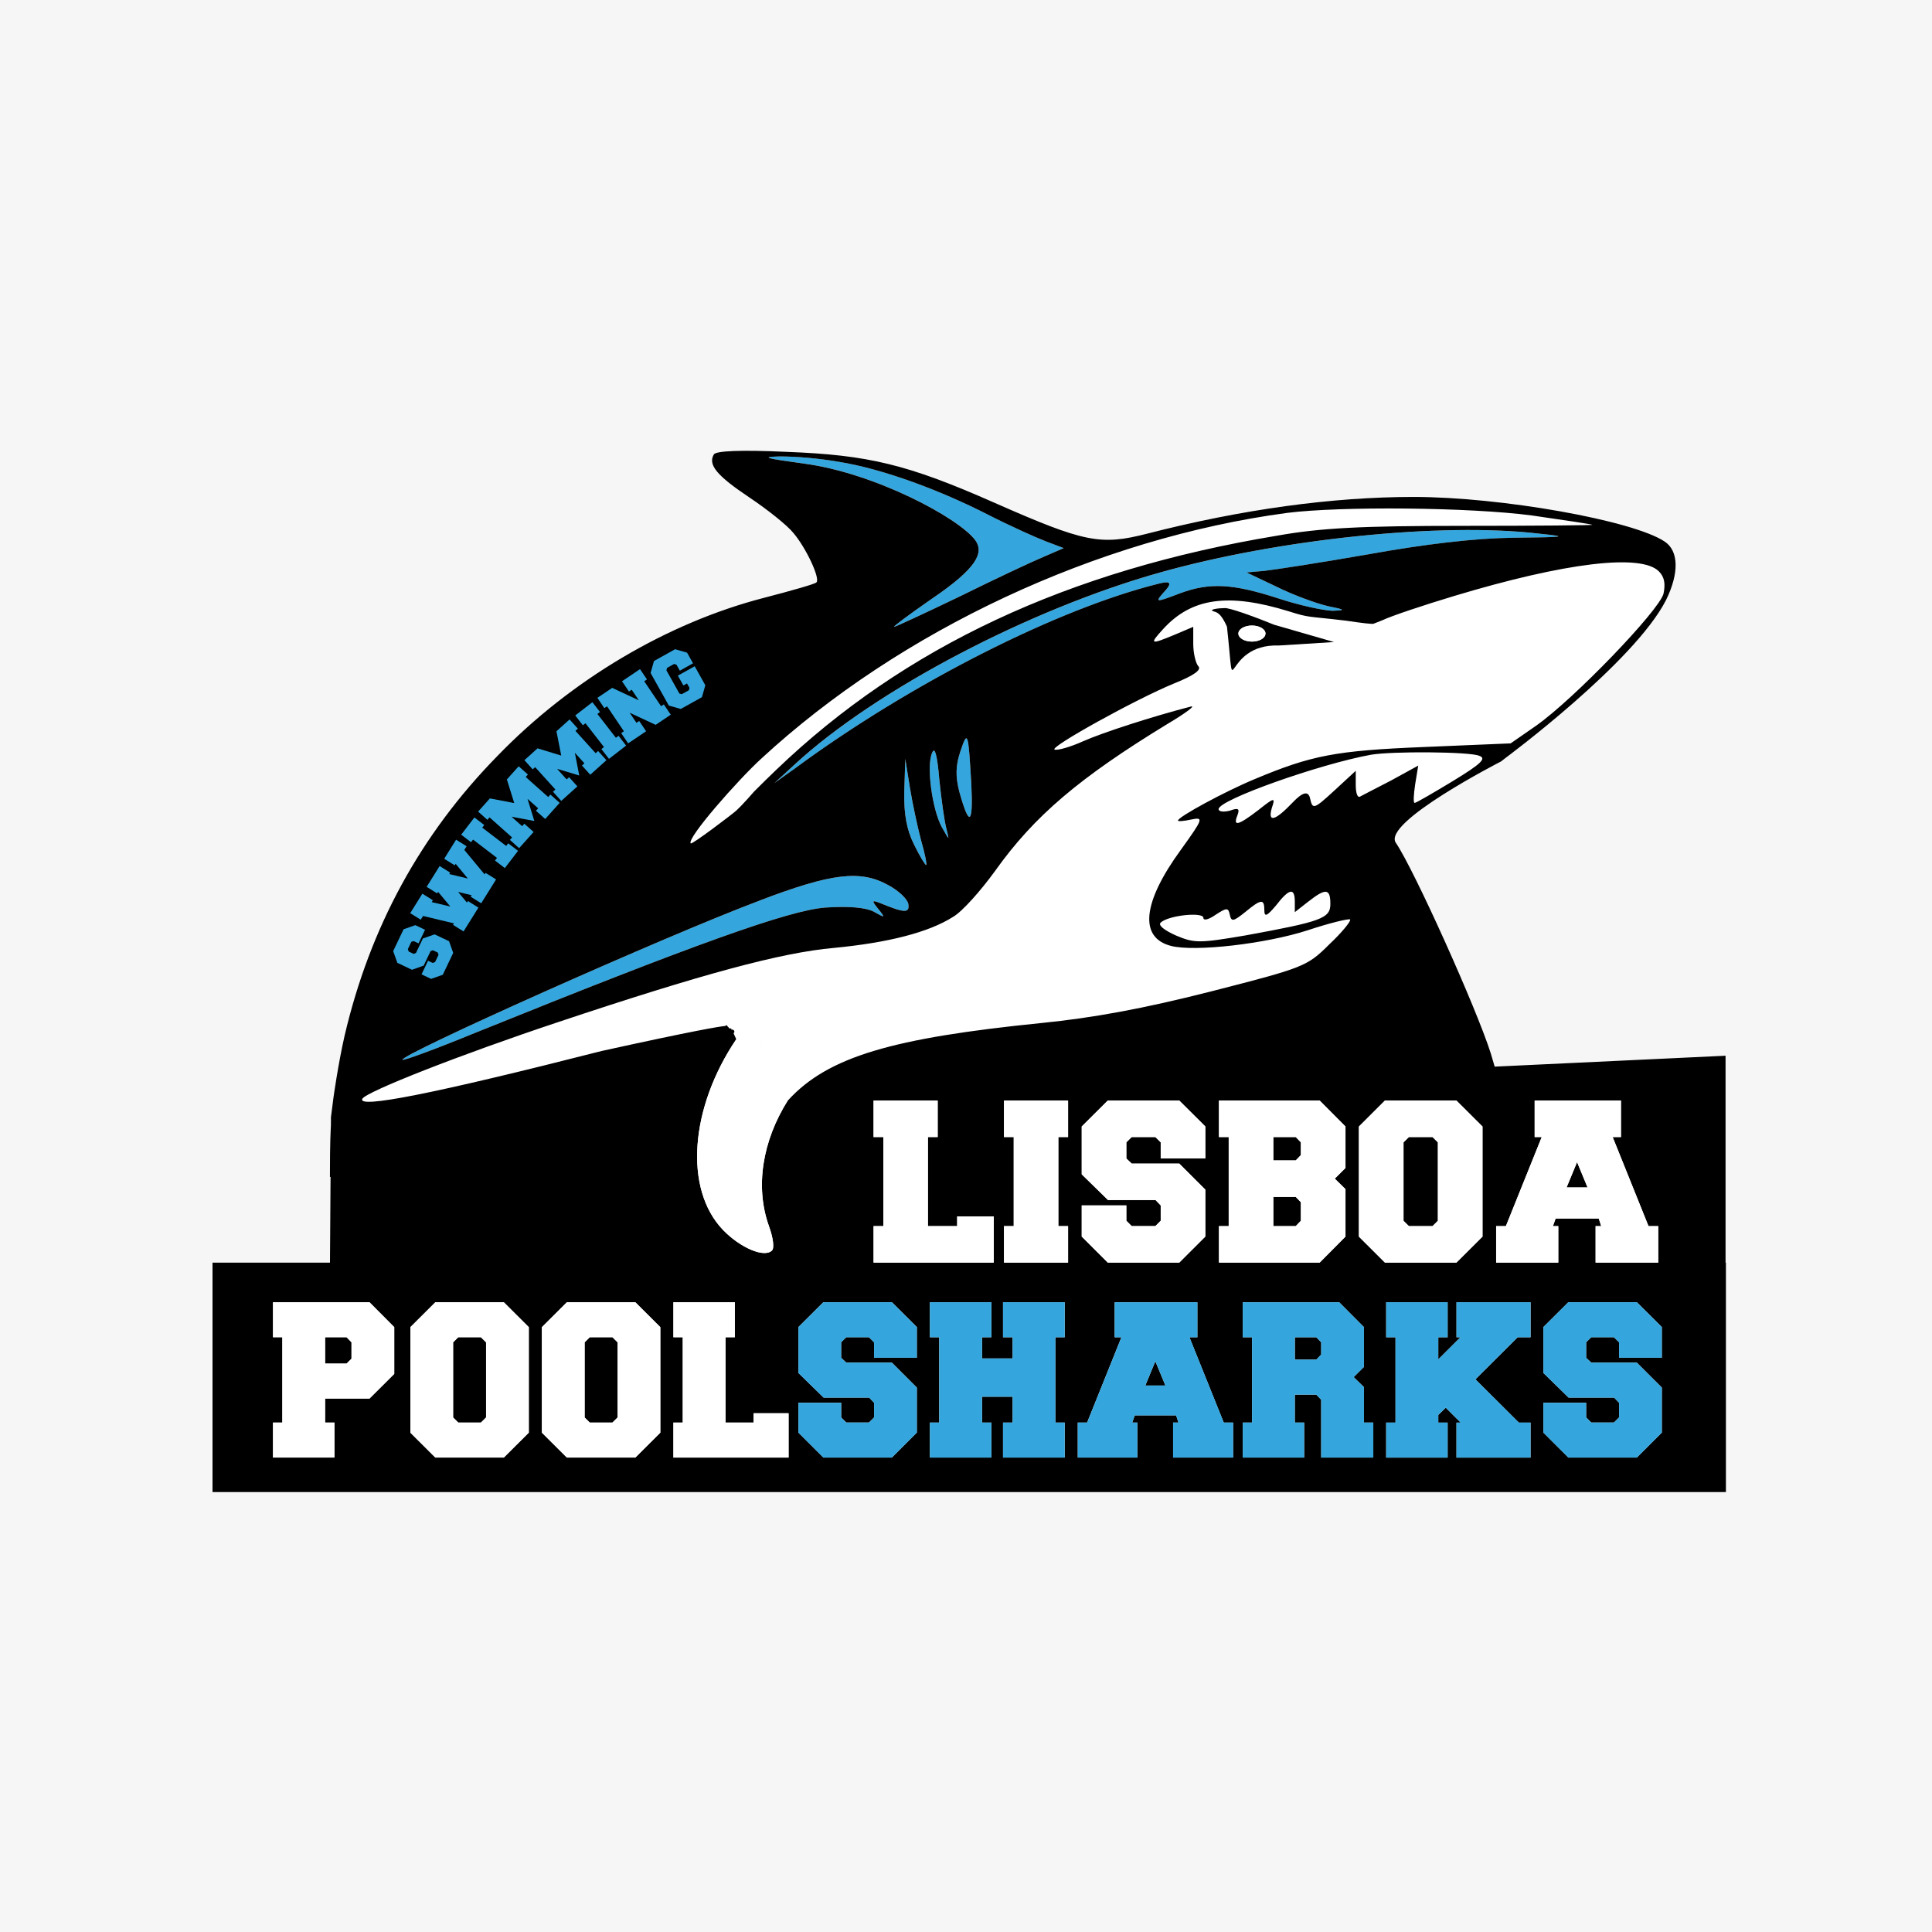 <svg xmlns="http://www.w3.org/2000/svg" fill="none" viewBox="0 0 300 300" height="300" width="300">
<rect x="0" y="0" width="300" height="300" fill="#333333" stroke="none"/>
<g clip-path="url(#clip0_226_11075)">
<path fill="#F6F6F6" d="M300 0H0V300H300V0Z"></path>
<g clip-path="url(#clip1_226_11075)">
<path fill="#34A6DD" d="M140.574 117.841L140.414 122.908C140.334 126.526 140.807 128.859 141.913 131.11C142.779 132.877 143.648 134.325 143.805 134.325C143.961 134.325 143.648 132.634 143.015 130.464C142.462 128.373 141.676 124.675 141.28 122.262L140.57 117.838L140.574 117.841Z"></path>
<path fill="#34A6DD" d="M144.751 116.876C143.805 118.886 144.751 125.72 146.25 128.457C147.433 130.547 147.433 130.627 146.96 128.7C146.643 127.575 146.17 124.113 145.854 121.06C145.537 117.199 145.144 115.914 144.748 116.879"></path>
<path fill="#34A6DD" d="M73.779 160.383C108.003 146.552 122.593 141.322 128.192 140.923C131.9 140.68 134.421 140.923 135.684 141.565C137.499 142.611 137.499 142.531 136.393 141.163C135.291 139.794 135.371 139.715 136.786 140.277C140.494 141.805 141.283 141.805 141.047 140.36C140.89 139.555 139.471 138.27 137.969 137.464C133.632 135.051 129.215 135.534 117.859 139.878C103.113 145.427 61.791 163.925 62.5 164.567C62.657 164.727 67.703 162.88 73.776 160.387"></path>
<path fill="#34A6DD" d="M212.491 86.074C221.402 84.467 229.053 83.581 234.966 83.501C243.324 83.421 243.64 83.341 238.91 82.859C223.847 81.088 198.771 83.665 180.16 88.891C159.814 94.6 135.92 107.146 123.382 118.727L120.228 121.623L123.382 119.369C141.363 106.1 164.387 94.44 180.16 90.578C181.686 90.203 181.974 90.552 181.026 91.624C179.214 93.634 179.291 93.634 183.315 92.106C187.888 90.415 191.516 90.658 198.458 92.912C201.849 94.037 205.713 94.839 206.975 94.839C209.024 94.759 208.947 94.679 206.186 94.117C204.45 93.714 200.903 92.426 198.301 91.141L193.571 88.891L196.333 88.647C197.832 88.488 205.167 87.359 212.498 86.074"></path>
<path fill="white" d="M198.141 140.6C196.722 142.288 196.326 142.451 196.326 141.322C196.326 139.555 195.853 139.555 193.331 141.645C191.516 143.093 191.203 143.173 190.966 142.048C190.729 140.923 190.493 140.923 188.757 142.048C187.731 142.774 186.865 143.014 186.865 142.531C186.865 141.565 181.422 142.128 180.24 143.257C179.767 143.659 180.793 144.462 182.605 145.267C185.446 146.472 186.232 146.472 193.331 145.267C205.24 143.093 206.579 142.611 206.579 140.36C206.579 137.947 205.869 137.867 203.108 140.038L201.059 141.645V140.038C201.059 137.784 200.193 137.947 198.141 140.6Z"></path>
<path fill="#34A6DD" d="M151.453 83.9C152.823 85.835 151.686 88.241 144.671 92.988C141.2 95.402 138.598 97.332 138.835 97.332C139.071 97.332 143.725 95.159 149.088 92.585C154.451 89.929 160.287 87.196 162.022 86.474L165.177 85.106L162.415 84.06C160.916 83.498 156.816 81.647 153.348 79.879C146.285 76.275 137.284 72.813 130.084 71.677C127.079 71.167 123.73 70.872 121.014 70.872C118.019 70.951 118.962 71.195 124.958 71.997C135.771 73.455 148.841 80.362 151.453 83.897"></path>
<path fill="white" d="M114.312 125.884C115.411 124.87 117.066 122.942 117.066 122.942C119.918 120.133 117.623 122.345 120.541 119.532C140.414 100.472 165.806 88.571 198.298 83.182C205.08 81.977 211.469 81.654 227.241 81.654C238.361 81.654 247.351 81.57 247.271 81.494C247.191 81.414 242.934 80.768 237.888 80.046C228.107 78.758 208.158 78.598 199.877 79.643C170.383 83.581 139.788 97.898 118.256 117.761C114.628 121.06 106.552 130.238 107.262 130.964C107.418 131.203 113.727 126.425 114.315 125.884"></path>
<path fill="#34A6DD" d="M149.088 116.796C148.378 118.966 148.378 120.574 148.931 122.828C150.507 128.536 151.14 128.134 150.823 121.703C150.35 113.58 150.27 113.257 149.088 116.796Z"></path>
<path fill="white" d="M188.045 153.948C202.475 150.25 202.948 150.09 206.419 146.632C208.391 144.784 209.81 143.013 209.653 142.774C209.417 142.611 206.419 143.336 203.028 144.462C196.562 146.552 185.523 147.84 181.815 146.875C176.849 145.59 177.402 140.121 183.391 131.919C186.862 127.092 186.939 126.852 184.967 127.255C183.864 127.498 182.918 127.578 182.918 127.415C182.918 126.852 190.173 122.911 194.827 120.98C203.661 117.282 207.365 116.556 221.165 115.994L234.573 115.431L238.517 112.695C244.353 108.594 257.601 94.843 258.31 92.186C258.627 90.658 258.47 89.613 257.601 88.727C254.839 85.915 243.01 87.363 225.899 92.509C221.089 93.957 216.042 95.645 214.7 96.287L213.281 96.85C213.084 96.928 211.638 96.767 208.944 96.367C202.885 95.645 203.424 95.964 200.113 94.919C190.73 92.023 185.05 92.828 180.633 97.652C178.424 100.065 178.584 100.145 182.448 98.537L185.286 97.332V99.985C185.286 101.433 185.679 103.041 186.076 103.444C186.629 104.007 185.366 104.889 182.368 106.097C176.452 108.51 162.812 116.07 163.758 116.393C164.231 116.553 166.203 115.99 168.175 115.108C171.249 113.74 178.977 111.247 184.893 109.719C185.759 109.479 184.184 110.684 181.342 112.375C167.622 120.741 160.603 126.693 154.531 135.214C152.322 138.27 149.404 141.569 147.985 142.371C144.198 144.784 137.889 146.392 129.451 147.194C121.25 147.917 108.868 151.295 86.71 158.695C71.49 163.762 56.98 169.471 56.271 170.599C55.325 172.207 67.234 169.874 93.416 163.199C107.975 159.994 111.661 159.407 112.593 159.317C112.729 159.216 112.913 159.14 112.913 159.31C113.602 160.046 113.271 159.696 113.428 159.866C113.428 159.866 113.431 159.869 113.442 159.883C113.435 159.876 113.431 159.873 113.428 159.869C113.452 159.893 113.487 159.932 113.532 159.98C113.571 160.018 113.612 160.064 113.654 160.109C113.675 160.13 113.699 160.157 113.72 160.182C113.724 160.189 113.731 160.192 113.734 160.199C113.731 160.196 113.724 160.189 113.72 160.182C113.738 160.203 113.755 160.22 113.776 160.241C113.786 160.251 113.793 160.262 113.8 160.268C113.814 160.282 113.821 160.293 113.835 160.307L114.322 161.383C114.85 160.598 115.414 159.824 116.009 159.067L123.107 169.696C122.85 170.068 122.603 170.443 122.366 170.822H122.405C128.609 164.074 138.609 161.189 161.702 158.862C169.747 158.056 177.631 156.608 188.041 153.955M190.166 94.426C190.796 94.346 194.267 95.551 197.814 96.999L207.149 99.694L198.607 100.232C189.575 99.895 191.982 110.695 190.524 97.301C189.77 95.641 189.22 95.11 188.511 94.95C187.485 94.627 189.3 94.426 190.17 94.426"></path>
<path fill="white" d="M229.683 117.355C228.184 116.712 216.199 116.633 212.885 117.195C204.92 118.643 189.228 124.192 189.228 125.64C189.228 126.043 190.017 126.123 190.963 125.883C192.302 125.397 192.539 125.561 192.146 126.606C191.436 128.377 192.226 128.214 195.38 125.804C197.902 123.793 198.062 123.793 197.509 125.401C196.799 127.814 197.982 127.495 200.743 124.595C202.269 122.986 203.163 122.772 203.425 123.953C203.818 125.72 203.978 125.72 207.212 122.748L210.523 119.692V121.866C210.523 123.071 210.76 123.876 211.156 123.713C211.473 123.553 213.601 122.428 215.966 121.22L220.223 118.886L219.75 121.782C219.514 123.39 219.434 124.678 219.67 124.678C219.907 124.678 222.512 123.151 225.586 121.3C230.083 118.567 230.869 117.761 229.687 117.358"></path>
<path fill="black" d="M201.06 207.644V211.12H204.395L205.157 210.332V208.433L204.395 207.644H201.06Z"></path>
<path fill="black" d="M91.58 207.644L90.783 208.44V220.104L91.58 220.899H95.099L95.899 220.104V208.44L95.099 207.644H91.58Z"></path>
<path fill="black" d="M177.844 215.141H180.963L179.402 211.374L177.844 215.141Z"></path>
<path fill="black" d="M50.48 207.644V211.735H53.819L54.581 210.981V208.433L53.819 207.644H50.48Z"></path>
<path stroke-linejoin="round" stroke-linecap="round" stroke-width="0.592" stroke="black" d="M113.721 160.175C113.721 160.175 113.731 160.185 113.735 160.192"></path>
<path fill="black" d="M113.428 159.862C113.428 159.862 113.435 159.873 113.442 159.88C113.432 159.866 113.425 159.862 113.425 159.862"></path>
<path fill="black" d="M267.944 163.932L232.093 165.627L231.502 163.616C229.294 156.619 219.594 135.068 216.755 130.884C214.519 127.727 233.081 118.237 233.081 118.237L233.749 117.716C233.749 117.716 253.747 102.906 258.707 93.165C260.759 88.984 260.679 85.526 258.47 84.081C253.5 80.782 232.998 77.164 219.514 77.164C206.895 77.164 192.778 79.095 178.112 82.873C170.857 84.724 168.412 84.241 154.374 78.049C140.894 72.094 134.821 70.646 122.123 70.163C115.105 69.84 111.161 70.004 110.844 70.566C109.898 72.174 111.317 73.865 116.364 77.244C119.125 79.091 122.28 81.588 123.226 82.793C125.198 85.123 127.403 89.87 126.773 90.432C126.613 90.672 122.909 91.717 118.572 92.846C103.669 96.704 88.686 105.552 77.25 117.376C65.265 129.599 57.457 143.996 53.513 160.803C52.487 165.307 51.778 170.453 51.778 170.453L51.385 173.52C51.392 173.77 51.395 173.982 51.392 174.176H51.385V174.697C51.346 175.763 51.232 176.954 51.232 182.757L51.329 182.746L51.239 196.063H33V231.692H268V196.063H267.944V163.936V163.932ZM232.319 190.389H233.832L239.397 176.558H238.298V170.888H251.699V176.558H250.412L255.977 190.389H257.49V196.06H247.762V190.389H248.631L248.252 189.219H241.553L241.136 190.389H241.967V196.06H232.316V190.389H232.319ZM225.583 121.296C222.508 123.147 219.907 124.675 219.667 124.675C219.427 124.675 219.51 123.387 219.747 121.779L220.22 118.886L215.962 121.22C213.597 122.425 211.469 123.553 211.152 123.713C210.759 123.876 210.519 123.071 210.519 121.866V119.692L207.208 122.748C203.974 125.724 203.817 125.724 203.421 123.953C203.159 122.772 202.265 122.986 200.739 124.595C197.978 127.491 196.795 127.811 197.505 125.401C198.058 123.793 197.898 123.793 195.376 125.804C192.222 128.217 191.432 128.377 192.142 126.606C192.535 125.561 192.298 125.401 190.959 125.884C190.013 126.123 189.224 126.043 189.224 125.64C189.224 124.192 204.916 118.643 212.881 117.195C216.196 116.633 228.181 116.713 229.68 117.355C230.862 117.758 230.073 118.56 225.579 121.296M203.108 140.034C205.869 137.86 206.579 137.944 206.579 140.357C206.579 142.607 205.24 143.09 193.331 145.264C186.233 146.469 185.447 146.469 182.605 145.264C180.793 144.458 179.767 143.656 180.24 143.253C181.423 142.128 186.866 141.565 186.866 142.527C186.866 143.01 187.732 142.77 188.758 142.045C190.493 140.916 190.73 140.916 190.966 142.045C191.203 143.17 191.519 143.09 193.331 141.642C195.853 139.551 196.326 139.551 196.326 141.319C196.326 142.444 196.719 142.284 198.141 140.593C200.19 137.94 201.059 137.78 201.059 140.031V141.638L203.108 140.031V140.034ZM124.958 72C118.965 71.198 118.019 70.955 121.014 70.875C123.727 70.875 127.079 71.17 130.084 71.681C137.284 72.816 146.285 76.278 153.348 79.883C156.819 81.654 160.92 83.501 162.416 84.064L165.177 85.109L162.023 86.477C160.287 87.2 154.451 89.932 149.088 92.589C143.725 95.162 139.071 97.336 138.835 97.336C138.598 97.336 141.2 95.405 144.671 92.992C151.686 88.245 152.823 85.838 151.453 83.904C148.841 80.369 135.771 73.459 124.958 72.004M118.256 117.758C139.784 97.895 170.38 83.578 199.877 79.64C208.158 78.595 228.108 78.754 237.888 80.043C242.934 80.765 247.191 81.411 247.271 81.491C247.351 81.57 238.361 81.654 227.242 81.654C211.469 81.654 205.08 81.973 198.298 83.182C165.81 88.571 140.414 100.472 120.541 119.532C117.623 122.345 119.918 120.133 117.066 122.942C117.066 122.942 115.411 124.873 114.312 125.884C113.727 126.422 107.418 131.203 107.258 130.964C106.549 130.238 114.625 121.06 118.252 117.761M198.298 91.141C200.899 92.429 204.45 93.714 206.182 94.117C208.944 94.679 209.02 94.759 206.972 94.839C205.709 94.839 201.845 94.033 198.454 92.908C191.516 90.658 187.888 90.415 183.311 92.103C179.291 93.631 179.211 93.631 181.023 91.62C181.969 90.548 181.68 90.2 180.157 90.575C164.384 94.433 141.36 106.094 123.379 119.366L120.224 121.619L123.379 118.723C135.917 107.142 159.814 94.596 180.157 88.887C198.767 83.661 223.844 81.084 238.907 82.855C243.637 83.338 243.324 83.418 234.963 83.498C229.047 83.578 221.399 84.463 212.488 86.071C205.156 87.359 197.821 88.484 196.322 88.644L193.561 88.887L198.291 91.137L198.298 91.141ZM148.931 122.824C148.378 120.571 148.378 118.963 149.088 116.792C150.27 113.254 150.35 113.577 150.823 121.699C151.14 128.134 150.507 128.537 148.931 122.828M146.25 128.453C144.751 125.717 143.805 118.883 144.751 116.872C145.144 115.907 145.54 117.195 145.857 121.053C146.173 124.109 146.646 127.568 146.963 128.693C147.436 130.62 147.436 130.54 146.253 128.45M143.805 134.325C143.648 134.325 142.779 132.877 141.913 131.11C140.81 128.856 140.337 126.526 140.414 122.908L140.574 117.841L141.283 122.265C141.676 124.679 142.466 128.377 143.019 130.467C143.652 132.638 143.965 134.329 143.808 134.329M117.859 139.874C129.215 135.534 133.632 135.048 137.969 137.461C139.468 138.267 140.887 139.555 141.043 140.357C141.28 141.805 140.494 141.805 136.786 140.277C135.367 139.715 135.287 139.794 136.393 141.163C137.496 142.527 137.496 142.607 135.684 141.565C134.421 140.923 131.9 140.68 128.192 140.923C122.593 141.326 108.003 146.552 73.779 160.383C67.707 162.876 62.66 164.727 62.504 164.568C61.794 163.925 103.116 145.427 117.863 139.878M61.22 213.339L57.374 217.169H50.48V220.899H51.931V226.33H42.391V220.899H43.841V207.644H42.391V202.213H57.37L61.217 206.078V213.339H61.22ZM82.112 222.462L78.231 226.33H67.602L63.721 222.462V206.082L67.602 202.213H78.231L82.112 206.082V222.462ZM102.535 222.462L98.654 226.33H88.025L84.144 222.462V206.082L88.025 202.213H98.654L102.535 206.082V222.462ZM122.45 226.33H104.566V220.899H106.017V207.644H104.566V202.213H114.106V207.644H112.656V220.899H117.011V219.451H122.454V226.333L122.45 226.33ZM122.408 170.811H122.37C118.325 177.225 117.244 184.371 119.403 190.396C120.036 192.129 120.269 193.782 119.876 194.174C118.694 195.355 114.986 193.782 112.305 191.025C106.135 184.646 107.154 171.988 114.326 161.376L113.839 160.3C113.839 160.3 113.818 160.275 113.804 160.262C113.797 160.255 113.786 160.244 113.78 160.234C113.759 160.213 113.741 160.196 113.724 160.175C113.703 160.15 113.675 160.123 113.658 160.102C113.616 160.057 113.574 160.012 113.536 159.973C113.491 159.925 113.453 159.887 113.432 159.862C113.272 159.689 113.602 160.043 112.917 159.307C112.917 159.136 112.733 159.213 112.597 159.314C111.661 159.407 107.975 159.994 93.419 163.199C67.237 169.874 55.332 172.207 56.275 170.599C56.984 169.474 71.494 163.762 86.714 158.695C108.872 151.299 121.254 147.92 129.455 147.194C137.892 146.389 144.201 144.781 147.989 142.371C149.408 141.565 152.326 138.267 154.534 135.214C160.607 126.689 167.626 120.737 181.346 112.375C184.184 110.688 185.763 109.479 184.894 109.719C178.978 111.247 171.253 113.74 168.175 115.108C166.203 115.994 164.231 116.553 163.758 116.397C162.812 116.074 176.453 108.514 182.369 106.1C185.363 104.896 186.626 104.01 186.076 103.447C185.683 103.045 185.287 101.437 185.287 99.989V97.336L182.449 98.541C178.585 100.149 178.428 100.069 180.633 97.655C185.05 92.832 190.726 92.026 200.113 94.922C203.424 95.968 202.885 95.648 208.944 96.371C211.638 96.769 213.084 96.93 213.281 96.853L214.7 96.291C216.039 95.648 221.089 93.957 225.899 92.513C243.011 87.366 254.843 85.918 257.601 88.731C258.467 89.616 258.627 90.662 258.31 92.189C257.601 94.843 244.353 108.597 238.517 112.695L234.573 115.431L221.166 115.994C207.365 116.556 203.661 117.282 194.827 120.98C190.177 122.911 182.918 126.852 182.918 127.415C182.918 127.578 183.864 127.498 184.967 127.255C186.939 126.852 186.859 127.095 183.391 131.919C177.399 140.121 176.846 145.59 181.816 146.875C185.523 147.84 196.562 146.552 203.028 144.462C206.419 143.333 209.417 142.611 209.653 142.774C209.81 143.014 208.391 144.784 206.419 146.632C202.948 150.091 202.475 150.25 188.045 153.949C177.635 156.602 169.751 158.053 161.706 158.855C138.612 161.182 128.613 164.067 122.408 170.811ZM208.927 184.646V192.014L204.913 196.06H189.279V190.389H190.792V176.558H189.279V170.888H204.913L208.927 174.919V181.361L207.261 183.017L208.927 184.642V184.646ZM179.402 176.558H175.729L174.898 177.381V179.888L175.729 180.677H183.11L187.161 184.719V192.011L183.11 196.056H172.018L167.97 192.011V187.174H174.898V189.556L175.729 190.386H179.402L180.233 189.556V187.174L179.437 186.344H172.057L167.97 182.347V174.919L172.018 170.884H183.11L187.161 174.912V179.881H180.233V177.378L179.402 176.555V176.558ZM135.646 176.558V170.888H145.6V176.558H144.087V190.389H148.629V188.879H154.308V196.06H135.646V190.389H137.162V176.558H135.646ZM142.365 210.829H135.726V208.429L134.926 207.641H131.409L130.609 208.429V210.832L131.409 211.586H138.484L142.365 215.461V222.451L138.484 226.326H127.855L123.973 222.451V217.815H130.613V220.097L131.413 220.892H134.929L135.729 220.097V217.815L134.967 217.017H127.893L123.973 213.186V206.068L127.855 202.203H138.484L142.365 206.061V210.822V210.829ZM165.327 207.644H163.876V220.899H165.327V226.33H155.748V220.899H157.237V216.878H152.486V220.899H153.936V226.33H144.396V220.899H145.846V207.644H144.396V202.213H153.936V207.644H152.486V210.94H157.237V207.644H155.748V202.213H165.327V207.644ZM165.852 176.558H164.339V190.389H165.852V196.06H155.898V190.389H157.411V176.558H155.898V170.888H165.852V176.558ZM191.481 226.33H182.157V220.899H182.991L182.63 219.777H176.209L175.809 220.899H176.606V226.33H167.354V220.899H168.805L174.136 207.644H173.083V202.213H185.923V207.644H184.692L190.024 220.899H191.474V226.33H191.481ZM213.246 226.33H205.156V217.35L204.395 216.555H201.056V220.899H202.506V226.33H192.966V220.899H194.416V207.644H192.966V202.213H207.946L211.792 206.075V212.249L210.196 213.836L211.792 215.395V220.899H213.243V226.33H213.246ZM211.01 192.021V174.926L215.058 170.888H226.149L230.201 174.926V192.021L226.149 196.06H215.058L211.01 192.021ZM237.662 207.644H235.665L229.099 214.183L235.846 220.902H237.662V226.333H226.163V220.902H226.817L224.494 218.586L223.336 219.708V220.902H224.786V226.333H215.246V220.902H216.696V207.648H215.246V202.217H224.786V207.648H223.336V211.089L226.782 207.648H226.167V202.217H237.665V207.648L237.662 207.644ZM258.046 210.829H251.407V208.429L250.61 207.641H247.09L246.294 208.429V210.832L247.09 211.586H254.165L258.046 215.461V222.451L254.165 226.326H243.536L239.654 222.451V217.815H246.294V220.097L247.09 220.892H250.61L251.407 220.097V217.815L250.645 217.017H243.571L239.651 213.186V206.068L243.532 202.203H254.161L258.043 206.061V210.822L258.046 210.829Z"></path>
<path fill="black" d="M71.157 207.644L70.36 208.44V220.104L71.157 220.899H74.677L75.477 220.104V208.44L74.677 207.644H71.157Z"></path>
<path fill="white" d="M42.391 202.21V207.641H43.841V220.895H42.391V226.33H51.931V220.895H50.48V217.166H57.374L61.22 213.336V206.075L57.374 202.21H42.391ZM54.581 210.981L53.819 211.735H50.48V207.641H53.819L54.581 208.432V210.981Z"></path>
<path fill="white" d="M67.602 202.21L63.721 206.078V222.462L67.602 226.33H78.231L82.112 222.462V206.078L78.231 202.21H67.602ZM75.476 220.104L74.676 220.899H71.157L70.36 220.104V208.436L71.157 207.641H74.676L75.476 208.436V220.104Z"></path>
<path fill="white" d="M88.025 202.21L84.144 206.078V222.462L88.025 226.33H98.654L102.535 222.462V206.078L98.654 202.21H88.025ZM95.899 220.104L95.099 220.899H91.579L90.783 220.104V208.436L91.579 207.641H95.099L95.899 208.436V220.104Z"></path>
<path fill="white" d="M117.011 220.899H112.656V207.644H114.106V202.21H104.566V207.644H106.017V220.899H104.566V226.333H122.45V219.451H117.011V220.899Z"></path>
<path fill="#34A6DD" d="M127.855 202.21L123.974 206.075V213.193L127.893 217.024H134.964L135.726 217.822V220.104L134.929 220.899H131.41L130.613 220.104V217.822H123.974V222.458L127.855 226.333H138.484L142.365 222.458V215.468L138.484 211.592H131.41L130.613 210.839V208.432L131.41 207.644H134.929L135.726 208.432V210.829H142.365V206.071L138.484 202.21H127.855Z"></path>
<path fill="#34A6DD" d="M155.752 207.644H157.241V210.94H152.486V207.644H153.937V202.21H144.396V207.644H145.847V220.899H144.396V226.333H153.937V220.899H152.486V216.878H157.241V220.899H155.752V226.333H165.327V220.899H163.877V207.644H165.327V202.21H155.752V207.644Z"></path>
<path fill="#34A6DD" d="M184.699 207.644H185.93V202.213H173.089V207.644H174.139L168.808 220.899H167.357V226.333H176.609V220.899H175.809L176.209 219.777H182.629L182.991 220.899H182.156V226.333H191.481V220.899H190.03L184.699 207.644ZM177.844 215.141L179.405 211.374L180.963 215.141H177.844Z"></path>
<path fill="#34A6DD" d="M211.796 215.395L210.199 213.836L211.796 212.249V206.075L207.949 202.213H192.966V207.644H194.416V220.899H192.966V226.333H202.506V220.899H201.056V216.555H204.394L205.156 217.35V226.333H213.246V220.899H211.796V215.395ZM205.156 210.332L204.394 211.12H201.056V207.644H204.394L205.156 208.433V210.332Z"></path>
<path fill="#34A6DD" d="M226.16 207.644H226.779L223.332 211.086V207.644H224.782V202.21H215.242V207.644H216.692V220.899H215.242V226.333H224.782V220.899H223.332V219.704L224.494 218.583L226.813 220.899H226.16V226.333H237.661V220.899H235.846L229.102 214.18L235.665 207.644H237.661V202.21H226.16V207.644Z"></path>
<path fill="#34A6DD" d="M243.536 202.21L239.654 206.075V213.193L243.574 217.024H250.645L251.406 217.822V220.104L250.61 220.899H247.09L246.294 220.104V217.822H239.654V222.458L243.536 226.333H254.164L258.046 222.458V215.468L254.164 211.592H247.09L246.294 210.839V208.432L247.09 207.644H250.61L251.406 208.432V210.829H258.046V206.071L254.164 202.21H243.536Z"></path>
<path fill="black" d="M188.507 94.95C189.217 95.11 189.767 95.641 190.521 97.301C191.982 110.695 189.572 99.899 198.604 100.232L207.146 99.694L197.811 96.999C194.264 95.551 190.793 94.346 190.163 94.426C189.297 94.426 187.481 94.627 188.504 94.95M194.399 97.131C195.561 97.131 196.503 97.69 196.503 98.378C196.503 99.065 195.561 99.624 194.399 99.624C193.238 99.624 192.295 99.065 192.295 98.378C192.295 97.69 193.238 97.131 194.399 97.131Z"></path>
<ellipse fill="black" ry="0.174" rx="0.174" cy="159.862" cx="113.428"></ellipse>
<path fill="black" d="M197.724 185.854V190.389H201.205L201.998 189.559V186.688L201.205 185.854H197.724Z"></path>
<path fill="black" d="M244.886 180.451L243.258 184.382H246.513L244.886 180.451Z"></path>
<path fill="black" d="M218.769 176.558L217.935 177.388V189.563L218.769 190.389H222.439L223.273 189.563V177.388L222.439 176.558H218.769Z"></path>
<path fill="black" d="M197.724 176.558V180.187H201.205L201.998 179.364V177.381L201.205 176.558H197.724Z"></path>
<path fill="white" d="M135.646 190.389V196.06H154.308V188.879H148.629V190.389H144.087V176.558H145.603V170.891H135.646V176.558H137.162V190.389H135.646Z"></path>
<path fill="white" d="M155.897 176.558H157.41V190.389H155.897V196.06H165.851V190.389H164.339V176.558H165.851V170.891H155.897V176.558Z"></path>
<path fill="white" d="M187.161 179.885V174.916L183.113 170.891H172.022L167.97 174.923V182.35L172.06 186.347H179.44L180.237 187.177V189.559L179.402 190.389H175.729L174.898 189.559V187.177H167.97V192.014L172.022 196.06H183.113L187.161 192.014V184.722L183.113 180.677H175.729L174.898 179.892V177.381L175.729 176.558H179.402L180.237 177.381V179.885H187.161Z"></path>
<path fill="white" d="M208.926 174.923L204.913 170.891H189.279V176.558H190.792V190.389H189.279V196.06H204.913L208.926 192.018V184.649L207.26 183.024L208.926 181.368V174.926V174.923ZM201.998 189.559L201.202 190.389H197.72V185.854H201.202L201.998 186.684V189.556V189.559ZM201.998 179.364L201.202 180.187H197.72V176.558H201.202L201.998 177.381V179.364Z"></path>
<path fill="white" d="M230.201 192.021V174.926L226.149 170.888H215.058L211.01 174.926V192.021L215.058 196.06H226.149L230.201 192.021ZM223.273 189.563L222.442 190.393H218.769L217.938 189.563V177.388L218.769 176.558H222.442L223.273 177.388V189.563Z"></path>
<path fill="white" d="M241.971 190.389H241.14L241.557 189.219H248.256L248.635 190.389H247.765V196.06H257.493V190.389H255.98L250.416 176.558H251.703V170.888H238.302V176.558H239.401L233.836 190.389H232.323V196.06H241.975V190.389H241.971ZM244.886 180.451L246.513 184.382H243.258L244.886 180.451Z"></path>
<path fill="white" d="M116.012 159.06C115.414 159.817 114.854 160.591 114.325 161.376C107.154 171.988 106.138 184.646 112.308 191.025C114.989 193.782 118.693 195.355 119.876 194.174C120.269 193.782 120.036 192.129 119.403 190.396C117.243 184.371 118.321 177.228 122.37 170.815C122.606 170.436 122.853 170.061 123.111 169.689L116.012 159.06Z"></path>
<path fill="white" d="M194.399 99.628C195.561 99.628 196.503 99.069 196.503 98.381C196.503 97.694 195.561 97.134 194.399 97.134C193.237 97.134 192.295 97.694 192.295 98.381C192.295 99.069 193.237 99.628 194.399 99.628Z"></path>
<path fill="#34A6DD" d="M66.868 147.677L65.787 149.941L63.971 150.587L61.7 149.507L61.05 147.691L62.667 144.298L64.49 143.656L66.002 144.375L64.994 146.489L64.232 146.128L63.87 146.25L63.331 147.378L63.46 147.747L64.232 148.115L64.59 147.979L65.665 145.726L67.491 145.087L69.731 146.153L70.374 147.965L68.757 151.358L66.938 152L65.456 151.295L66.465 149.181L67.188 149.524L67.557 149.393L68.096 148.264L67.971 147.91L67.23 147.559L66.865 147.681L66.868 147.677Z"></path>
<path fill="#34A6DD" d="M72.51 140.149L72.656 139.912L74.29 140.93L71.981 144.632L70.346 143.614L70.492 143.382L65.693 142.229L65.331 142.812L63.696 141.795L65.585 138.77L67.219 139.787L67.039 140.076L69.929 140.767L68.03 138.489L67.884 138.725L66.249 137.707L68.266 134.478L69.901 135.495L69.758 135.721L72.645 136.419L70.753 134.131L70.607 134.367L68.972 133.349L70.823 130.387L72.457 131.405L72.099 131.978L75.25 135.773L75.396 135.541L77.031 136.558L74.722 140.26L73.087 139.242L73.233 139.01L71.136 138.499L72.513 140.163L72.51 140.149Z"></path>
<path fill="#34A6DD" d="M80.443 132.12L78.391 134.794L76.861 133.624L77.174 133.217L73.456 130.373L73.143 130.78L71.612 129.61L73.664 126.936L75.195 128.106L74.882 128.512L78.6 131.356L78.913 130.95L80.443 132.12Z"></path>
<path fill="#34A6DD" d="M82.972 127.481L79.428 126.818L81.08 128.29L81.421 127.908L82.857 129.189L80.61 131.7L79.174 130.419L79.515 130.037L76.019 126.922L75.679 127.304L74.242 126.022L76.072 123.977L79.852 124.699L78.708 121.032L80.537 118.987L81.974 120.268L81.633 120.65L85.128 123.765L85.469 123.383L86.906 124.665L84.659 127.175L83.222 125.894L83.563 125.512L81.911 124.04L82.972 127.481Z"></path>
<path fill="#34A6DD" d="M89.955 120.421L86.502 119.383L87.987 121.025L88.366 120.682L89.656 122.109L87.152 124.366L85.862 122.939L86.241 122.595L83.1 119.122L82.721 119.466L81.431 118.039L83.469 116.202L87.148 117.324L86.404 113.553L88.442 111.716L89.733 113.143L89.353 113.487L92.494 116.959L92.873 116.615L94.163 118.043L91.659 120.3L90.369 118.872L90.748 118.529L89.263 116.886L89.945 120.421H89.955Z"></path>
<path fill="#34A6DD" d="M97.228 115.772L94.564 117.834L93.381 116.313L93.784 116.001L90.912 112.306L90.505 112.618L89.322 111.097L91.986 109.035L93.169 110.556L92.766 110.868L95.638 114.563L96.042 114.251L97.224 115.772H97.228Z"></path>
<path fill="#34A6DD" d="M101.808 112.552L97.767 110.667L98.828 112.236L99.252 111.952L100.33 113.549L97.534 115.431L96.456 113.837L96.88 113.553L94.261 109.674L93.837 109.958L92.759 108.361L95.061 106.812L99.197 108.743L98.087 107.097L97.663 107.382L96.585 105.784L99.381 103.902L100.459 105.5L100.035 105.784L102.654 109.663L103.078 109.379L104.156 110.976L101.808 112.556V112.552Z"></path>
<path fill="#34A6DD" d="M107.874 103.458L109.522 106.406L108.997 108.257L105.71 110.087L103.856 109.563L101.025 104.503L101.547 102.642L104.83 100.812L106.688 101.343L107.613 102.999L105.564 104.142L105.042 103.211L104.677 103.1L103.585 103.708L103.477 104.083L105.498 107.694L105.87 107.792L106.962 107.184L107.067 106.823L106.677 106.125L106.114 106.441L105.258 104.913L107.87 103.458H107.874Z"></path>
</g>
</g>
<defs>
<clipPath id="clip0_226_11075">
<rect fill="white" height="300" width="300"></rect>
</clipPath>
<clipPath id="clip1_226_11075">
<rect transform="translate(33 70)" fill="white" height="161.688" width="235"></rect>
</clipPath>
</defs>
</svg>
